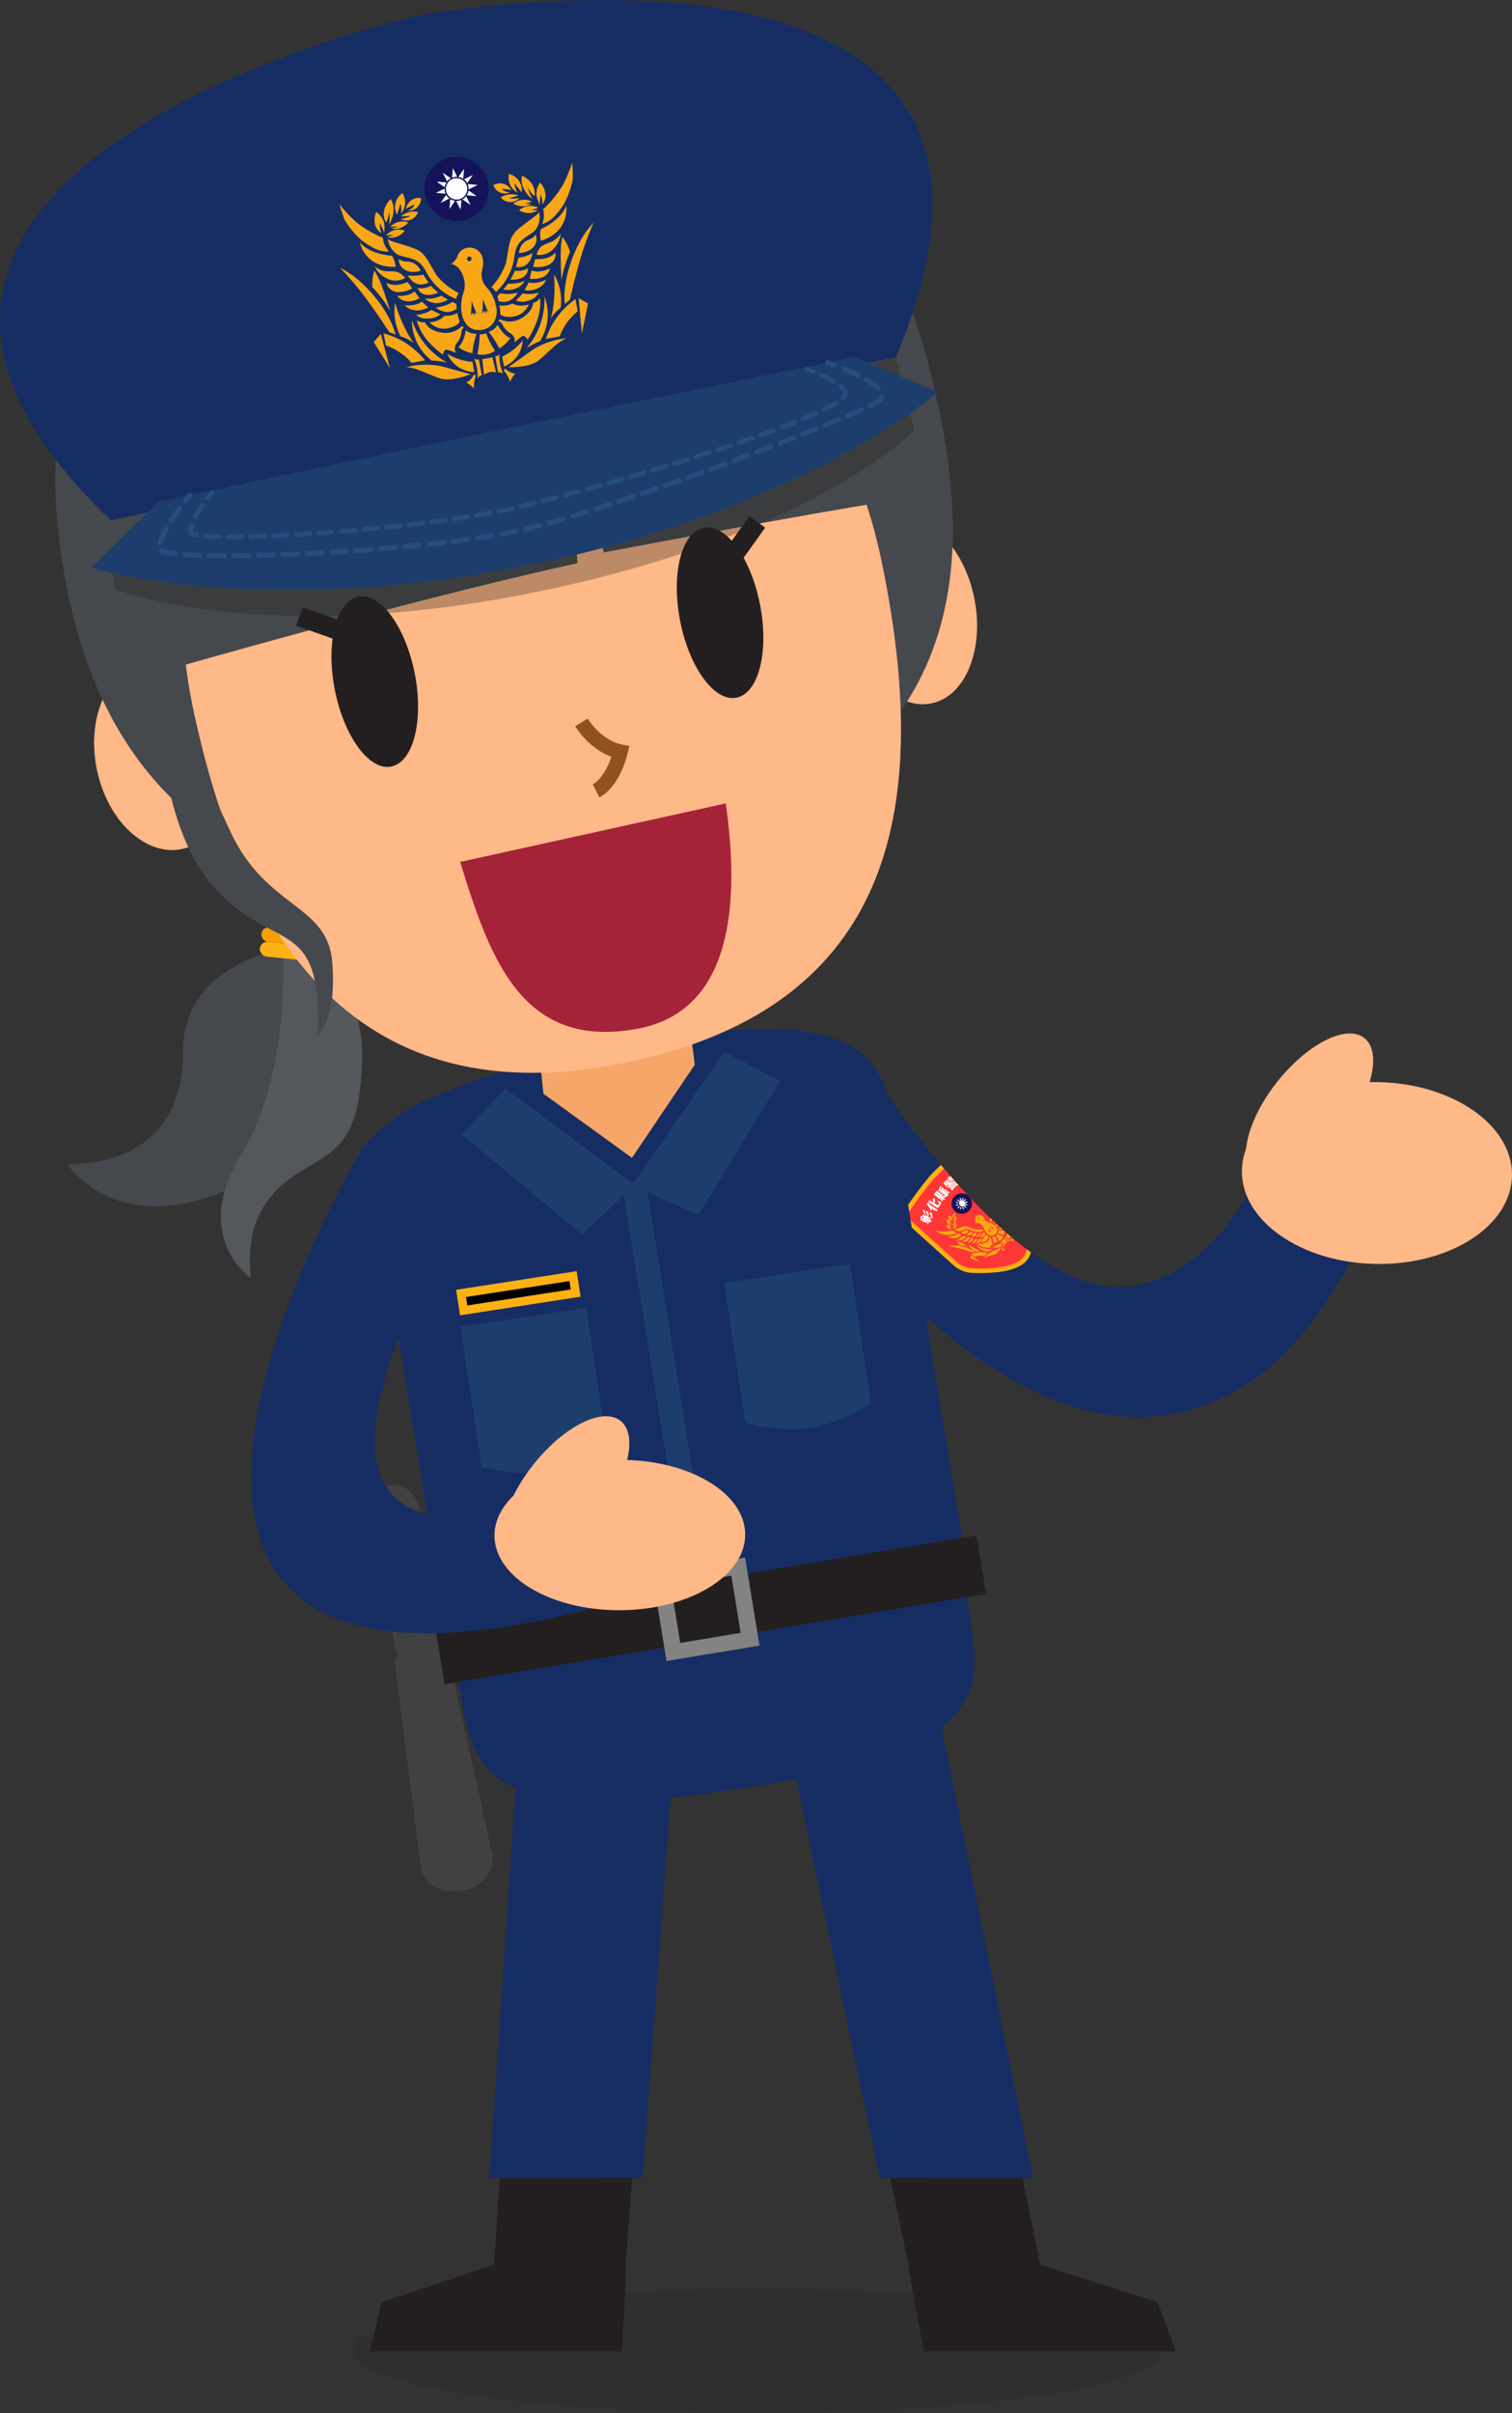 <svg id="圖層_9" data-name="圖層 9" xmlns="http://www.w3.org/2000/svg" xmlns:xlink="http://www.w3.org/1999/xlink" width="309.48" height="493.62" viewBox="0 0 309.48 493.62">
  <rect x="0" y="0" width="309.48" height="493.62" fill="#333333" stroke="none"/>
  <defs>
    <style>
      .cls-1, .cls-20, .cls-23, .cls-24, .cls-25, .cls-26, .cls-27 {
        fill: none;
      }

      .cls-2, .cls-21, .cls-4 {
        fill: #231f20;
      }

      .cls-2 {
        opacity: 0.2;
      }

      .cls-3 {
        fill: #162d63;
      }

      .cls-5 {
        fill: #ffb888;
      }

      .cls-6 {
        clip-path: url(#clip-path);
      }

      .cls-7 {
        fill: #ff3636;
      }

      .cls-8 {
        fill: #ffb012;
      }

      .cls-9 {
        fill: #141259;
      }

      .cls-10 {
        fill: #fff;
      }

      .cls-11 {
        fill: #f7a616;
      }

      .cls-12 {
        fill: #414042;
      }

      .cls-13 {
        fill: #1d3e6d;
      }

      .cls-14 {
        fill: #838382;
      }

      .cls-15 {
        stroke: #ffb012;
        stroke-width: 1.77px;
      }

      .cls-15, .cls-20, .cls-27 {
        stroke-miterlimit: 10;
      }

      .cls-16 {
        fill: #f7a669;
      }

      .cls-17 {
        fill: #45484c;
      }

      .cls-18 {
        fill: #54575b;
      }

      .cls-19 {
        fill: #f79e00;
      }

      .cls-20 {
        stroke: #915120;
        stroke-width: 3px;
      }

      .cls-21 {
        opacity: 0.3;
      }

      .cls-22 {
        fill: #a52339;
      }

      .cls-23, .cls-24, .cls-25, .cls-26 {
        stroke: #254e7f;
        stroke-linecap: round;
        stroke-linejoin: round;
      }

      .cls-24 {
        stroke-dasharray: 3 2;
      }

      .cls-25, .cls-26 {
        stroke-width: 0.93px;
      }

      .cls-26 {
        stroke-dasharray: 2.79 1.86;
      }

      .cls-27 {
        stroke: #231f20;
        stroke-width: 4px;
      }
    </style>
    <clipPath id="clip-path">
      <path class="cls-1" d="M274.86,230.87A11.67,11.67,0,0,0,259,237c-7.31,17.53-19,25.47-28.46,26.22-16.65,1.31-35.93-20.39-50.79-42l-14.58,21.17c15.6,20.75,42.61,49.55,71.07,47.31a39.6,39.6,0,0,0,8.71-1.68c14.86-4.63,27.06-18.2,36.34-40.46A13.09,13.09,0,0,0,274.86,230.87Z"/>
    </clipPath>
  </defs>
  <g>
    <g>
      <g>
        <path class="cls-2" d="M237.81,480.88c0,7-37.07,12.74-82.8,12.74s-82.81-5.7-82.81-12.74,37.08-12.74,82.81-12.74S237.81,473.84,237.81,480.88Z"/>
        <g>
          <polygon class="cls-3" points="153.49 318.65 186.5 322.58 211.43 445.45 180.07 445.46 153.49 318.65"/>
          <path class="cls-4" d="M185.93,463.19h0l-3.71-17.73h27.09l3.61,17.74,24,7.7L240.68,481H189.1S185.85,464.08,185.93,463.19Z"/>
        </g>
        <g>
          <polygon class="cls-3" points="140.91 318.65 108.42 322.58 100.16 445.45 131.52 445.46 140.91 318.65"/>
          <path class="cls-4" d="M128.07,463.19h0l1.31-17.73H102.3l-1.2,17.74-23,7.7L75.73,481h51.58S128.27,464.08,128.07,463.19Z"/>
        </g>
      </g>
      <g>
        <path class="cls-3" d="M274.86,230.87A11.67,11.67,0,0,0,259,237c-7.31,17.53-19,25.47-28.46,26.22-16.65,1.31-35.93-20.39-50.79-42l-14.58,21.17c15.6,20.75,42.61,49.55,71.07,47.31a39.6,39.6,0,0,0,8.71-1.68c14.86-4.63,27.06-18.2,36.34-40.46A13.09,13.09,0,0,0,274.86,230.87Z"/>
        <path class="cls-5" d="M309.48,240.44c-.15,10.27-12.64,18.37-27.92,18.09s-27.52-8.83-27.37-19.1,12.64-18.37,27.91-18.09S309.63,230.17,309.48,240.44Z"/>
        <path class="cls-5" d="M279.68,212.71c3.23,3.42.63,12.39-5.8,20s-14.27,11.07-17.5,7.64-.64-12.39,5.8-20S276.45,209.29,279.68,212.71Z"/>
        <g class="cls-6">
          <g>
            <path class="cls-7" d="M208.92,243.54a5.76,5.76,0,0,1,1.85,3.48c.42,3,.85,8.49-1.11,10.67s-7.43,2.32-10.51,2.22a5.77,5.77,0,0,1-3.65-1.48l-9.61-8.66a1.56,1.56,0,0,1-.25-2,74.46,74.46,0,0,1,5.2-7,75.45,75.45,0,0,1,6.41-5.9,1.58,1.58,0,0,1,2.06,0Z"/>
            <path class="cls-8" d="M210,258c-.94,1-2.66,1.75-5.12,2.12a33.89,33.89,0,0,1-5.75.25,6.24,6.24,0,0,1-4-1.6l-9.61-8.65a2.06,2.06,0,0,1-.33-2.66,76.67,76.67,0,0,1,5.24-7.05,74,74,0,0,1,6.47-5.94,2.06,2.06,0,0,1,2.68,0l9.61,8.66a6.22,6.22,0,0,1,2,3.77,33.77,33.77,0,0,1,.34,5.75C211.48,255.18,211,257,210,258Zm-18.82-16.95A75.09,75.09,0,0,0,186,248a1.1,1.1,0,0,0,.17,1.42l9.61,8.66a5.26,5.26,0,0,0,3.35,1.35c5.1.18,8.79-.57,10.13-2.06s1.7-5.23,1-10.29a5.27,5.27,0,0,0-1.69-3.19L199,235.23a1.09,1.09,0,0,0-1.43,0A75.1,75.1,0,0,0,191.19,241.06Z"/>
            <g>
              <path id="path402" class="cls-9" d="M198.25,244.62a2.09,2.09,0,1,1-2.95.16,2.1,2.1,0,0,1,2.95-.16"/>
              <g id="g404">
                <path id="path406" class="cls-10" d="M197.46,245.78l.71,0-.6.4.64.32-.72,0,.39.6-.64-.32,0,.72-.39-.61-.33.64,0-.71-.6.39.32-.64-.71,0,.6-.39-.64-.33.72,0-.39-.6.64.33,0-.72.39.6.33-.64,0,.72.6-.39Z"/>
              </g>
              <g id="g408">
                <path id="path410" class="cls-9" d="M197.38,245.59a.78.78,0,0,1,.05,1.11.79.79,0,1,1-.05-1.11"/>
              </g>
              <g id="g412">
                <path id="path414" class="cls-10" d="M196.33,245.71a.69.69,0,0,1,1-.05.69.69,0,0,1,.06,1,.7.7,0,0,1-1-.93"/>
              </g>
              <path class="cls-11" d="M194.76,251.45a.94.94,0,0,1-.74-.23,1.39,1.39,0,0,1-.39-.64,1.26,1.26,0,0,1,.78.2,1.79,1.79,0,0,1,.46.55,5.45,5.45,0,0,0-.61-.33A1.47,1.47,0,0,0,194.76,251.45Zm-.45-1.41a3.18,3.18,0,0,1,.51.7,1.74,1.74,0,0,0-1-1.41,1.22,1.22,0,0,0,.71,1.4A2.11,2.11,0,0,0,194.31,250Zm.24-.86a1.69,1.69,0,0,1,.41.48,1.1,1.1,0,0,0-.74-1.1,1.08,1.08,0,0,0,.58,1.33Zm.74-.5s.11.15-.07.56a.8.8,0,0,0,.16-1.16.84.84,0,0,0-.35,1.15A3.62,3.62,0,0,1,195.29,248.68Zm.24.75s0,.08-.36.54a.81.81,0,0,0,.61-1.06,1.28,1.28,0,0,0-.71.92Zm-.58,1.35.38-.35-.26.39a1.16,1.16,0,0,0,.63-1A1.11,1.11,0,0,0,195,250.78Zm.13.6.41-.36-.27.41a1.14,1.14,0,0,0,.64-1.05A1.11,1.11,0,0,0,195.08,251.38Zm6.79-7.82a.91.91,0,0,0-.31-.71,1.41,1.41,0,0,0-.68-.33,1.34,1.34,0,0,0,.28.76,2,2,0,0,0,.6.4,5.51,5.51,0,0,1-.39-.57A1.4,1.4,0,0,1,201.87,243.56Zm-.74-.12a1.2,1.2,0,0,0-1.46-.55,1.71,1.71,0,0,0,1.49.8,3.21,3.21,0,0,1-.75-.44A2.12,2.12,0,0,0,201.13,243.44Zm-.81.32a1.08,1.08,0,0,0-1.38-.44,1.1,1.1,0,0,0,1.17.62,1.91,1.91,0,0,1-.52-.35Zm-.63.3a.84.84,0,0,0-1.11.46.79.79,0,0,0,1.14-.28c-.39.22-.55.14-.55.14A3.47,3.47,0,0,1,199.69,244.06Zm.6,0a1.29,1.29,0,0,0-.84.8.8.8,0,0,0,1-.71c-.42.43-.5.41-.5.41S200.19,244.16,200.29,244Zm.06.63a1.16,1.16,0,0,0,.93-.73l-.36.3.3-.42A1.14,1.14,0,0,0,200.35,244.66Zm.57.1a1.13,1.13,0,0,0,1-.74l-.38.31.31-.45A1.12,1.12,0,0,0,200.92,244.76ZM195,251.64a7.59,7.59,0,0,1-1.94.25,9.26,9.26,0,0,1-1.63-.24,10,10,0,0,0,.9.6,5.19,5.19,0,0,0,1.75.36,4.32,4.32,0,0,0,.85-.09,1.83,1.83,0,0,0,.93-.43,1.43,1.43,0,0,1-.49-.17,1.64,1.64,0,0,1-.37-.28m1.82,1a1.53,1.53,0,0,0-.63-.41,2.72,2.72,0,0,1-2.21.58A2.15,2.15,0,0,0,196.83,252.6Zm-.07,1a1.23,1.23,0,0,0,1-.76c-.6-.13-.76,0-1.17.35a1.34,1.34,0,0,1-.86.27A1.6,1.6,0,0,0,196.76,253.58Zm.21.23a.81.81,0,0,0,1,0,1.87,1.87,0,0,0,.59-.76l-.49-.15C197.62,253.68,197.2,253.76,197,253.81Zm1.92.05a1.87,1.87,0,0,0,.41-.58l-.53-.15a1.09,1.09,0,0,1-.24.49,2.12,2.12,0,0,1-.48.44A.89.89,0,0,0,198.89,253.86Zm1.22-.45a5,5,0,0,0-.57,0c-.1.48-.73.87-.73.87A1.28,1.28,0,0,0,200.11,253.41Zm.45.55a1.27,1.27,0,0,0,.45-.69s-.19,0-.64.13a1.92,1.92,0,0,1-.6.85A1,1,0,0,0,200.56,254Zm-2.27,1.14a11,11,0,0,0-2.43-1.43,3,3,0,0,0,.56.92A7.62,7.62,0,0,1,198.29,255.1Zm-.06-.61a3.4,3.4,0,0,0,1.61,1.51,2.92,2.92,0,0,1,1-.18A8,8,0,0,1,198.23,254.49Zm.63,2,.6.53a3.77,3.77,0,0,1,2-.13l.61-.68a5.33,5.33,0,0,0-1.64-.13A4.91,4.91,0,0,0,198.86,256.53Zm-.16.84,1.86.69-1.83-1.39Zm4.78-.76c.82-.26,1.47-1.45,1.47-1.45l-1.81.75a5,5,0,0,0-1.76,1.45A8.14,8.14,0,0,1,203.48,256.61Zm1.59-.85a1.75,1.75,0,0,1,.64,0,2.13,2.13,0,0,1-.41-.74l-.17,0A1,1,0,0,1,205.07,255.76ZM203,255a2,2,0,0,0,2.1-.15l-.5-.45A3.55,3.55,0,0,1,203,255Zm1.57-.82a3.75,3.75,0,0,1,.49.34,5.63,5.63,0,0,1,.47.52.44.44,0,0,1,.08-.32l-.78-.71A.43.43,0,0,1,204.54,254.21Zm-.32-.21a5.35,5.35,0,0,1-.55-1.17,1,1,0,0,1-.7.26,1.73,1.73,0,0,1,.3,1.16A2.27,2.27,0,0,0,204.22,254Zm-1.45,1.24s-.22-.32,0-.44a3.08,3.08,0,0,1,.56-.17s-.37-.16-.35-.49a1.44,1.44,0,0,0-.16-.71c0-.1-.15-.24-.12-.35a.07.07,0,0,0-.07-.1s-.08,0-.08.1a1.5,1.5,0,0,1-.6,1,1.48,1.48,0,0,1-1.45.24c-.13.2-.49.22-.49.22a3.45,3.45,0,0,0,1.28.59A5.84,5.84,0,0,0,202.77,255.24Zm-.35.76a4.63,4.63,0,0,1,.87-.51,4.84,4.84,0,0,1-3.5-.79A3.26,3.26,0,0,0,202.42,256Zm-.43-2.34c.14-.16.41-.56.3-.8a2.59,2.59,0,0,1-.45-.34,5.11,5.11,0,0,0-1.06,1.59A1.24,1.24,0,0,0,202,253.66Zm-.78-.73a1,1,0,0,0,.43-.6l-.23-.24-.27.06a2.48,2.48,0,0,1-.64.95A1.46,1.46,0,0,0,201.21,252.93Zm-.84-.08a1.48,1.48,0,0,0,.45-.65,4,4,0,0,1-.49.07,2.18,2.18,0,0,1-.73.81A1.13,1.13,0,0,0,200.37,252.85Zm-.33-.61a3.88,3.88,0,0,1-.65-.06,1.38,1.38,0,0,1-.58.65C199.54,253.26,200,252.24,200,252.24Zm-.9-.14-.59-.19a2.5,2.5,0,0,1-.76.65C198.85,253,199.14,252.1,199.14,252.1Zm-1.61.28a1.39,1.39,0,0,0,.73-.57,1,1,0,0,0-1,0,1,1,0,0,1-.59.25A.81.81,0,0,0,197.53,252.38Zm-2.22-.88a1.39,1.39,0,0,0,1.35.33c.69-.28,1-.58,1.89-.21a3.76,3.76,0,0,0,2.67.23,1,1,0,0,1-.1-.41,4.63,4.63,0,0,1-1.74,0c-.69-.2-1.45-.71-2.1-.58S195.59,251.52,195.31,251.5Zm3.81,4.73a1.55,1.55,0,0,1,.4-.12,7.66,7.66,0,0,0-5.51-1.23A26.38,26.38,0,0,1,199.12,256.23Zm3-12.48a2.13,2.13,0,0,1,.33.34,1.52,1.52,0,0,1,.21.47,2,2,0,0,0,.34-1,6.33,6.33,0,0,0,0-.86,5.3,5.3,0,0,0-.53-1.7,10,10,0,0,0-.7-.84,9.39,9.39,0,0,1,.42,1.6,7.4,7.4,0,0,1-.06,1.95m1-1.13a2.7,2.7,0,0,1-.35,2.26,1.66,1.66,0,0,0,.47.58A2.15,2.15,0,0,0,203.13,242.62Zm.85,1.67a1.39,1.39,0,0,1-.18.88c-.27.44-.42.62-.22,1.19a1.23,1.23,0,0,0,.65-1.07A1.59,1.59,0,0,0,204,244.29Zm-.29,2.34.2.48a1.84,1.84,0,0,0,.7-.66.81.81,0,0,0-.11-1A1.47,1.47,0,0,1,203.69,246.63Zm1.14-.11a1.91,1.91,0,0,1-.38.53,1.06,1.06,0,0,1-.46.29l.2.52a1.88,1.88,0,0,0,.53-.48A.85.85,0,0,0,204.83,246.52Zm.26.74s-.32.67-.79.82a5.48,5.48,0,0,0,.11.57A1.32,1.32,0,0,0,205.09,247.26Zm.12,1a2,2,0,0,1-.79.68c0,.46-.06.65-.06.65A1.23,1.23,0,0,0,205,249,1,1,0,0,0,205.21,248.22Zm0-3.37a3.07,3.07,0,0,0-1-.46,11.28,11.28,0,0,0,1.68,2.27A7.63,7.63,0,0,1,205.2,244.85Zm1.67,4.24a2.77,2.77,0,0,1,.08-1,3.41,3.41,0,0,0-1.67-1.45A7.86,7.86,0,0,1,206.87,249.09Zm.27-.4a5.38,5.38,0,0,0,.29,1.62l.61-.68a3.87,3.87,0,0,1-.07-2l-.6-.53A4.89,4.89,0,0,0,207.14,248.69Zm.36-1.76,1.58,1.68-.88-1.78Zm1,2.56a5.18,5.18,0,0,0-1.26,1.9c-.29,1-.56,1.88-.56,1.88a3.48,3.48,0,0,0,1.3-1.61A8.12,8.12,0,0,1,208.46,249.49Zm-1.92,4v.17a2.14,2.14,0,0,1,.78.33,1.54,1.54,0,0,1-.05-.64A1,1,0,0,1,206.54,253.47Zm-.65-.49.5.45a2,2,0,0,0-.08-2.12A3.66,3.66,0,0,1,205.89,253Zm-.37.26.79.71a.42.42,0,0,1,.31-.12s-.38-.25-.57-.41a4.33,4.33,0,0,1-.39-.45A.42.42,0,0,1,205.52,253.24Zm0-1.54a1.72,1.72,0,0,1-1.19-.17,1,1,0,0,1-.18.72,5.16,5.16,0,0,1,1.22.42A2.37,2.37,0,0,0,205.57,251.7Zm.65-2a3.49,3.49,0,0,0-.72-1.21.68.68,0,0,1-.17.5,1.49,1.49,0,0,1-.08,1.47,1.52,1.52,0,0,1-.92.7c-.11,0-.09.1-.09.1s0,.09.11.05.25,0,.37.09a1.33,1.33,0,0,0,.71.08.56.56,0,0,1,.52.3,2.91,2.91,0,0,1,.12-.58c.09-.26.44-.07.44-.07A5.94,5.94,0,0,0,206.22,249.67Zm-.56-1.48a4.83,4.83,0,0,1,1.14,3.4,5,5,0,0,1,.42-.92A3.3,3.3,0,0,0,205.66,248.19Zm-.49,1a1.44,1.44,0,0,1-.88.62,1.53,1.53,0,0,1-.59.61,2.44,2.44,0,0,1,.39.4c.24.09.62-.22.76-.37A1.27,1.27,0,0,0,205.17,249.23Zm-1-.16a2.61,2.61,0,0,1-.88.73l0,.27.26.21a1.1,1.1,0,0,0,.56-.5A1.42,1.42,0,0,0,204.14,249.07Zm-.12-.9a2,2,0,0,1-.73.81,3,3,0,0,1,0,.49,1.39,1.39,0,0,0,.59-.52A1.12,1.12,0,0,0,204,248.17Zm-.33-.76a1.36,1.36,0,0,1-.58.64,3.75,3.75,0,0,1,.12.65S204.19,248.1,203.69,247.41Zm-.37-1a2.56,2.56,0,0,1-.57.83c.14.28.25.56.25.56S203.85,247.43,203.32,246.42Zm-.59-1.06a1,1,0,0,1-.18.61.94.94,0,0,0,.07,1,1.37,1.37,0,0,0,.49-.79A.79.79,0,0,0,202.73,245.36Zm-1.15.74c-.07.65.52,1.35.79,2a4.65,4.65,0,0,1,.18,1.73,1,1,0,0,1,.42.06,3.83,3.83,0,0,0-.5-2.63c-.47-.83-.2-1.19,0-1.91a1.4,1.4,0,0,0-.47-1.3C202.06,244.35,201.64,245.44,201.58,246.1Zm3.66-3.68a7.63,7.63,0,0,0,1.79,5.36,1.81,1.81,0,0,1,.08-.41A25,25,0,0,1,205.24,242.42Zm-.72,11.42a1.51,1.51,0,0,0,.75-.87,4.76,4.76,0,0,1-1.15-.55,2.15,2.15,0,0,1-.29.32A8.28,8.28,0,0,1,204.52,253.84Zm1.14.78a1.37,1.37,0,0,1,.21-.37.85.85,0,0,1,.32-.21s-.57-.44-.8-.64a3.79,3.79,0,0,1-.45.5C205.05,254,205.66,254.62,205.66,254.62Zm-2.09-4a1.19,1.19,0,0,1,.21,1.74,1.14,1.14,0,0,1-1.74,0,2.71,2.71,0,0,1-.76-1.24,1.81,1.81,0,0,0-.46-.57,1.27,1.27,0,0,0-1.28-.28,1.66,1.66,0,0,0,.05-.52.87.87,0,0,1,.17-1,.88.88,0,0,1,1.25,0c.33.3.42.75.63.94a1.33,1.33,0,0,0,.65.36A2.41,2.41,0,0,1,203.57,250.65Zm-.69,1.15a7,7,0,0,1-.8-.45s.48.66.52.76a1.11,1.11,0,0,0,0-.21l.2.09-.1-.19Zm-2.5-2.65a.15.15,0,0,0-.21,0,.16.16,0,0,0,0,.22.15.15,0,0,0,.2-.23Zm3,2.09a7.21,7.21,0,0,1-.79-.45,7.9,7.9,0,0,1,.51.77c0-.15,0-.22,0-.22l.19.09-.1-.19Z"/>
            </g>
            <g>
              <path class="cls-10" d="M190.57,249.06l-.22.44.18.08a.18.18,0,0,1,.08.28.18.18,0,0,1-.26.12l-.18-.09-.2.44c0,.07-.07.09-.14.06s-.08-.07-.05-.14.11-.27.19-.44l-.11-.06a2.56,2.56,0,0,0-.11.24.16.16,0,0,1-.23.1l-.35-.16c-.11,0-.13-.13-.09-.24.16-.36.25-.54.42-.89q.09-.17.24-.09l.34.17a.16.16,0,0,1,.08.24l-.12.23.12.06c.09-.18.13-.27.22-.44a.09.09,0,0,1,.14-.05A.1.1,0,0,1,190.57,249.06Zm-1.78.86a.1.1,0,0,1,0-.15l.1-.24h-.2a.12.12,0,0,1-.09,0l-.05.11c0,.06-.08.09-.14.06a.09.09,0,0,1-.05-.14l.17-.38-.1,0c-.09,0-.11-.14,0-.28s.16-.19.25-.14l.1,0,.18-.37c0-.07.09-.09.14-.06a.1.1,0,0,1,0,.15.75.75,0,0,1-.06.13c.06,0,.12,0,.17.06l.06.13c0-.1.07-.15.12-.25a.1.1,0,1,1,.18.1c-.24.49-.36.74-.58,1.25A.1.1,0,0,1,188.79,249.92Zm.17-.66.13-.26a1.29,1.29,0,0,0-.17-.15l0-.07-.23.5.17-.06A.15.15,0,0,1,189,249.26Zm.47.33.22-.46-.05,0a0,0,0,0,0,0,0l-.19.41a0,0,0,0,0,0,0Zm.45-.32s0,0,0,0l-.06,0-.22.47.06,0s0,0,0,0C189.77,249.51,189.8,249.43,189.88,249.27Zm.78-1.15a1.9,1.9,0,0,1,.26,1c0,.06,0,.1-.09.1s-.09,0-.11-.08a2.24,2.24,0,0,0-.39-.83.2.2,0,0,1,0-.32C190.48,248,190.58,248,190.66,248.12Zm-1-.37c.12-.08.23,0,.3.13a1.72,1.72,0,0,1,.12.8.09.09,0,0,1-.08.1c-.06,0-.09,0-.11-.07a1.67,1.67,0,0,0-.29-.62A.23.23,0,0,1,189.7,247.75Zm-.3.67a.09.09,0,0,1-.11-.07,1.56,1.56,0,0,0-.27-.53.21.21,0,0,1,0-.33c.12-.09.22-.06.29.1a1.67,1.67,0,0,1,.13.72A.1.1,0,0,1,189.4,248.42Z"/>
              <path class="cls-10" d="M190.13,246.14a1.8,1.8,0,0,1,.24.35l1.39.85c.11.07.12.16.05.28s-.16.15-.27.08l-.9-.53a1.51,1.51,0,0,1,.07.33c0,.07,0,.11-.08.12s-.1,0-.12-.07a3.44,3.44,0,0,0-.72-1.09.22.22,0,0,1,0-.34C189.91,246,190,246,190.13,246.14Zm2.42.19c-.1.16-.23.35-.35.51s-.29.27-.56.1l-1.52-1q-.15-.1,0-.3c.08-.12.18-.16.28-.09l.66.43a4.83,4.83,0,0,0-.1-.59.23.23,0,0,1,.17-.3c.14,0,.24,0,.25.22a2.52,2.52,0,0,1-.09.82l.54.35c.07,0,.12,0,.18,0a2.2,2.2,0,0,0,.21-.32c.06-.1,0-.14-.32-.39a.1.1,0,0,1,0-.14.11.11,0,0,1,.15,0C192.56,245.84,192.72,246,192.55,246.33Z"/>
              <path class="cls-10" d="M192.7,244.62l.63.49c.09.07.09.16,0,.26a.16.16,0,0,1-.25,0l-.39-.29a1.15,1.15,0,0,1,.27.54.09.09,0,0,1-.06.11.09.09,0,0,1-.12-.05,2.59,2.59,0,0,0-.35-.44.15.15,0,0,1,0-.23.17.17,0,0,1,.11,0l-.11-.08-.2.26a.1.1,0,0,1-.15,0,.1.1,0,0,1,0-.15l0,0-.83-.61c-.09-.06-.09-.16,0-.26l.39-.5a.16.16,0,0,1,.25,0l.81.64h0a.1.1,0,0,1,.15,0,.11.11,0,0,1,0,.16C192.8,244.48,192.77,244.53,192.7,244.62Zm-1.07-.42.14-.18-.06-.05s0,0-.05,0a.6.6,0,0,0-.09.13s0,0,0,0Zm.24.18.13-.18-.08-.07-.14.18Zm.23.18.14-.18-.09-.06-.13.17Zm.24.18.13-.18-.08-.06-.14.17Zm1.09-.5a1.35,1.35,0,0,1,.16.64.09.09,0,0,1-.08.09s-.08,0-.1-.07a1.18,1.18,0,0,0-.07-.2.13.13,0,0,1,0,.06c0,.1-.1.13-.2.08l-.28-.12s-.07-.05,0-.1,0-.07.1-.08a1.66,1.66,0,0,1,.32,0l.07,0a1.37,1.37,0,0,0-.13-.2.15.15,0,0,1,0-.24C193.29,244.1,193.37,244.13,193.43,244.24Zm0-.58.56.48c.21.18.11.43-.2.57a.11.11,0,0,1-.15,0c0-.05,0-.09,0-.14s.08-.11,0-.16l-.45-.37a1.4,1.4,0,0,1-.1.16.16.16,0,0,1-.24.06.14.14,0,0,1,0-.24l0,0a2.23,2.23,0,0,0,0-.34c0,.08-.08.16-.13.24s-.14.13-.23.07-.1-.13,0-.23h0a1.67,1.67,0,0,0-.18-.28v0c-.05.06-.09.13-.14.18s-.09.07-.13,0-.05-.07,0-.13a4.8,4.8,0,0,0,.33-.78.2.2,0,0,1,.22-.16c.11,0,.16.09.1.21a1.67,1.67,0,0,1-.18.35.15.15,0,0,1,.11.11,1.15,1.15,0,0,1,.06.28l.12-.16-.06-.2a.19.19,0,0,1,.11-.27c.11-.05.2,0,.23.13a2.55,2.55,0,0,1,0,.71l.2-.27-.12-.05a.08.08,0,0,1,0-.11.08.08,0,0,1,.1-.06,1.22,1.22,0,0,1,.43.09.14.14,0,0,1,.08.2.13.13,0,0,1-.2.06l-.08,0Zm.88.31a.15.15,0,0,1-.24.07,4.59,4.59,0,0,0-.44-.21.09.09,0,0,1-.05-.11.1.1,0,0,1,.1-.07,1.58,1.58,0,0,1,.52.09A.16.16,0,0,1,194.29,244Z"/>
              <path class="cls-10" d="M194.83,240.67a1,1,0,0,1,.08.43,1.63,1.63,0,0,0,.25-.1c.12-.06.19,0,.23.05a.19.19,0,0,1-.11.24,1.53,1.53,0,0,1-.41.1,1.14,1.14,0,0,1-.16.38h0l.06.06.62-.58s.1,0,.13,0a.08.08,0,0,1,0,.13c-.52.5-1,1-1.53,1.52a.09.09,0,0,1-.13,0,.1.1,0,0,1,0-.14c.24-.26.37-.39.62-.64l0,0a.52.52,0,0,1-.27.22.06.06,0,0,1-.09,0,.06.06,0,0,1,0-.09c.1-.09.11-.1.06-.16a1.31,1.31,0,0,0-.2-.23s0,0,0,0l-.35.36a.13.13,0,0,1,0,.06c.1-.11.16-.16.26-.26a.12.12,0,0,1,.19,0l.05,0a.13.13,0,0,1,0,.2l-.27.28a.13.13,0,0,1-.2,0h0s0,.07,0,.11,0,.08-.08.08-.08,0-.08-.08a2.14,2.14,0,0,0-.13-.38.14.14,0,0,1,0-.15l0,0-.15.17a.09.09,0,0,1-.14,0,.09.09,0,0,1,0-.13l.16-.17c0-.06,0-.13,0-.2s.14-.09.2,0l.12-.13c0-.06,0-.13,0-.2a.15.15,0,0,1,.21,0l.14-.15a.09.09,0,1,1,.13.13l-.15.14c0,.06,0,.13,0,.2s-.14.09-.2,0l-.12.12a.14.14,0,0,1,0,.21h0l.42-.43c.09-.08.19-.09.26,0l.22.26,0,0a.17.17,0,0,1,.1-.07h0a1.62,1.62,0,0,0,.1-.34,1.1,1.1,0,0,1-.26-.06,1,1,0,0,1,0,.18c0,.05-.05.08-.09.08a.07.07,0,0,1-.08-.08A1.87,1.87,0,0,0,194,241a.16.16,0,0,1,.09-.22.12.12,0,0,1,.19.07v0l.45-.42c.05-.05.1-.05.14,0a.09.09,0,0,1,0,.13ZM195.9,242l.17.18c.07.08.06.17,0,.26a.19.19,0,0,1-.24,0l-.75.74q.09.11,0,.24c-.09.09-.18.1-.26,0l-.18-.17a.15.15,0,0,1,0-.24c.42-.44.63-.66,1.08-1.07A.15.15,0,0,1,195.9,242Zm-1.69.89a.07.07,0,0,1,0-.12c.45-.48.68-.71,1.16-1.15a.09.09,0,0,1,.13,0,.08.08,0,0,1,0,.12c-.48.45-.71.67-1.16,1.14A.07.07,0,0,1,194.21,242.88Zm.17.16a.07.07,0,0,1,0-.12c.44-.47.68-.7,1.15-1.14a.08.08,0,0,1,.12.12c-.48.44-.71.67-1.15,1.13C194.46,243.07,194.42,243.08,194.38,243Zm-.6-.75a0,0,0,0,0,.05,0l.06-.06a0,0,0,0,0,0,0h-.06l-.06.06a0,0,0,0,0,0,.05Zm1.1.74,0,0c.3-.3.45-.45.76-.74l-.05,0a0,0,0,0,0,0,0c-.29.27-.43.41-.71.69A0,0,0,0,0,194.88,243Zm-.31-2.12-.19.18v0a1.17,1.17,0,0,0,.26,0A1.09,1.09,0,0,0,194.57,240.91Z"/>
              <path class="cls-10" d="M197.89,239.57a.19.19,0,0,1-.17.23,1.73,1.73,0,0,1-.5,0,.09.09,0,0,1,0,.13l-.55.43a.16.16,0,0,1-.09,0,2.91,2.91,0,0,1-.12.35c.48-.4.72-.59,1.22-.95a.1.1,0,1,1,.12.17l-.48.36.28.36c.18.24,0,.49-.44.59a.1.1,0,0,1-.13,0c0-.05,0-.08.05-.12s.18-.14.11-.23l-.22-.27-.45.37a.11.11,0,0,1-.16,0h0a2.22,2.22,0,0,1-.15.23c0,.06-.08.07-.13,0s0-.07,0-.13a1.83,1.83,0,0,0,.18-.41l-.22-.06a1.08,1.08,0,0,1-.08.19.09.09,0,0,1-.11.06.09.09,0,0,1,0-.11,1.32,1.32,0,0,0,.06-.48s0,.08-.08.13-.2.09-.28,0l-.14-.16a.16.16,0,0,1,0-.25c.25-.21.37-.32.63-.52l-.08-.09c-.06-.08,0-.19.1-.28s.23-.11.29,0l.08.09c.26-.2.39-.3.66-.49a.16.16,0,0,1,.25,0l.11.15a.15.15,0,0,1,0,.23.17.17,0,0,1,0,.1.89.89,0,0,1-.06.3,1.51,1.51,0,0,0,.34-.08Q197.86,239.39,197.89,239.57Zm-.9,1.5a1.78,1.78,0,0,1-.3.67.09.09,0,0,1-.13,0c-.05,0-.07-.06,0-.13a1.69,1.69,0,0,0,.12-.6c0-.13.07-.22.2-.21S197,240.92,197,241.07Zm-1.19-.81a.76.76,0,0,0,0-.21.37.37,0,0,1,0-.11.48.48,0,0,1-.11.09,0,0,0,0,0,0,.05l.09.11A.25.25,0,0,1,195.8,240.26Zm.46.24a.5.5,0,0,0,0-.12l-.22,0a.77.77,0,0,1,0,.15Zm-.18-.32.2,0s0-.08,0-.12,0,0,0,0a.76.76,0,0,0-.14.11Zm.84-1.13c-.4.3-.6.45-1,.77.07,0,.12,0,.14.07l.2-.16c.13-.11.28-.08.31.11a1.37,1.37,0,0,1,0,.35l.45-.35a1.85,1.85,0,0,1-.62-.22.08.08,0,0,1,0-.12s.06-.05.12,0a1.47,1.47,0,0,0,.58.09l0-.17s0,0,0,0l-.16.11c-.06,0-.12,0-.16,0s0-.11,0-.15l.27-.21,0-.06S196.94,239,196.92,239.05Zm1.44,1.26c0,.13-.1.2-.25.18a2.55,2.55,0,0,0-.56,0,.09.09,0,0,1-.1-.08.1.1,0,0,1,.07-.1,2,2,0,0,1,.61-.16C198.28,240.11,198.37,240.18,198.36,240.31Z"/>
              <path class="cls-10" d="M200.07,237.83c.2.37.34.66.45.88s-.08.52-.57.56c-.07,0-.1,0-.11-.07s0-.09.07-.12c.23-.09.26-.13.21-.23-.13-.27-.25-.48-.39-.74a0,0,0,0,0,0,0c-.46.27-.68.41-1.13.7a1.69,1.69,0,0,1,.32,1.29c0,.06-.05.08-.1.08s-.09,0-.11-.09a3.43,3.43,0,0,0-.65-1.25l-.35-.53a.17.17,0,0,1,.06-.25c.51-.34,1-.67,1.57-1a.18.18,0,0,1,.26,0l.16.3c.06.09,0,.18-.08.24-.52.3-.78.46-1.29.79l0,0,.07.1c.54-.35.81-.52,1.38-.84A.16.16,0,0,1,200.07,237.83Zm-2,.27.11.18c.41-.27.61-.39,1-.64,0,0,0,0,0,0l-.1-.16s0,0,0,0c-.41.24-.62.36-1,.62C198.1,238.06,198.09,238.08,198.11,238.1Zm1.72.91-.64.39a.15.15,0,0,1-.24,0l-.2-.31a.16.16,0,0,1,.06-.24l.65-.41a.16.16,0,0,1,.25.06l.18.31A.15.15,0,0,1,199.83,239Zm-.43-.28s0,0,0,0l-.21.13s0,0,0,.05l.11.18h0a1.48,1.48,0,0,0,.21-.13s0,0,0,0Z"/>
            </g>
          </g>
        </g>
      </g>
      <g>
        <g>
          <g>
            <path class="cls-12" d="M91.74,338.5c-.41-1.84-3.11-2.87-6-2.35h0c-2.94.51-5.14,2.4-4.9,4.26l5.3,41.37c.44,3.44,4.21,5.75,8.4,5h0c4.19-.74,7-4.19,6.21-7.57Z"/>
            <path class="cls-12" d="M86,309.17c-.6-3.47-3.26-5.91-5.93-5.44h0c-2.68.46-4.36,3.66-3.75,7.13L80.68,336c.6,3.48,3.25,5.91,5.93,5.44h0c2.67-.47,4.35-3.65,3.75-7.13Z"/>
          </g>
          <g>
            <g>
              <path class="cls-3" d="M78.26,248.36c-2.59-15.75,2-24.59,48-33,46.13-8.46,53.52-.77,56.05,15.77l1.54,8.68.25.79,6.6,41.33,6.81,41.28,1.3,9.55c2.83,16.49-1.74,26.19-48.1,33.21s-53.44-1.16-56-16.92l-1.44-8.81L80,258.41l-1.4-8.71Z"/>
              <path class="cls-3" d="M97.85,220.82A209.64,209.64,0,0,1,126,214.05c12-2.2,21.4-3.32,28.82-3.51,21.59-.5,26.26,7,28.18,19.54l1.57,8.83.24.82,6.71,42,6.83,41.41L92.47,340.89,79,257.86,77.55,249l-.32-1.36C75.28,235.72,77.37,227.69,97.85,220.82Z"/>
            </g>
            <g>
              <polygon class="cls-13" points="103.4 222.66 129.91 242.37 119.12 252.51 94.53 232.08 103.4 222.66"/>
              <polygon class="cls-13" points="148.24 215.14 129.46 242.44 142.91 248.51 159.65 221.16 148.24 215.14"/>
              <polygon class="cls-4" points="90.99 344.5 201.81 326.05 199.86 314.06 89.03 332.51 90.99 344.5"/>
              <polygon class="cls-13" points="141.24 328.25 146.03 327.45 132.12 241.4 127.33 242.19 141.24 328.25"/>
              <g>
                <polygon class="cls-14" points="136.42 339.75 155.45 336.59 152.51 318.59 133.49 321.75 136.42 339.75"/>
                <polygon class="cls-4" points="139.23 336.05 151.6 333.99 149.7 322.29 137.32 324.35 139.23 336.05"/>
              </g>
            </g>
          </g>
          <path class="cls-13" d="M124.3,296.16s-6.47,4-12.41,4.92-13.3-1-13.3-1l-4.35-28.67,25.71-3.9Z"/>
          <path class="cls-13" d="M178.3,287.16s-6.47,4-12.41,4.92-13.3-1-13.3-1l-4.35-28.67,25.71-3.9Z"/>
          <rect class="cls-15" x="94.52" y="262.76" width="23.19" height="3.51" transform="translate(-39.19 19.33) rotate(-8.79)"/>
        </g>
        <polygon class="cls-16" points="108.64 199.17 111.23 223.71 129.35 236.83 142.2 217.78 138.09 183.95 108.64 199.17"/>
      </g>
      <g>
        <path class="cls-3" d="M74.38,234.46s-78.82,132,55.6,92.1l-3.44-25.25s-84,40.81-33.79-51.07Z"/>
        <g>
          <path class="cls-5" d="M127.43,291c3.23,3.42.63,12.39-5.8,20s-14.27,11.07-17.5,7.64-.63-12.39,5.8-20S124.2,287.59,127.43,291Z"/>
          <path class="cls-5" d="M152.53,313.83c.05,8.49-11.4,15.45-25.57,15.53s-25.7-6.74-25.75-15.23,11.4-15.45,25.57-15.53S152.48,305.34,152.53,313.83Z"/>
        </g>
        <path class="cls-3" d="M74.38,234.46a38.1,38.1,0,0,1,16.32-10.8s2.43,20.26,1.71,20.26-20.67,5.93-20.67,5.93Z"/>
      </g>
    </g>
    <g>
      <g>
        <g>
          <path class="cls-17" d="M58.89,193.94s-21.47,2.67-21.41,21.11-13,23.15-23.68,23.08c0,0,11.47,17.88,38.85,2.16S74.09,199.31,58.89,193.94Z"/>
          <path class="cls-18" d="M57.86,194s16.49,4.11,16.27,21.57S69.29,235,62,239.33s-11.87,10.44-10.65,22.08c0,0-12.38-8.23-2-25.22S57.86,194,57.86,194Z"/>
          <rect class="cls-19" x="53.46" y="190.14" width="12" height="3" rx="1.5" transform="translate(19.99 -5.09) rotate(5.89)"/>
          <rect class="cls-8" x="53.15" y="193.12" width="12" height="3" rx="1.5" transform="translate(20.29 -5.04) rotate(5.89)"/>
        </g>
        <path class="cls-5" d="M46.72,151.84c2.18,10.51-2.07,20.29-9.49,21.83S22,167.93,19.83,157.42s2.07-20.3,9.5-21.84S44.54,141.32,46.72,151.84Z"/>
        <path class="cls-5" d="M199.39,122.2c2.18,10.52-1.73,20.22-8.72,21.67s-14.44-5.9-16.62-16.41,1.72-20.22,8.71-21.68S197.2,111.68,199.39,122.2Z"/>
        <path class="cls-17" d="M192.37,84.57c8.82,42.51-1.76,80.72-70.64,95C54.45,193.42,22.81,164.27,14,121.76S15,41,89.79,25.56C165.38,10,183.55,42.05,192.37,84.57Z"/>
        <path class="cls-5" d="M180.49,115c10,48.44,3.76,90.77-52.36,102.34-54.8,11.31-78.69-24.62-88.74-73.06s20-73.5,59-81.59S170.45,66.6,180.49,115Z"/>
        <g>
          <path class="cls-4" d="M151.07,100.14s-9-6.35-13.64,3.42c0,0-4.12-1.14-3.19-1.77s6.56-12.08,19.31-5Z"/>
          <path class="cls-4" d="M69,117.17s5.73-9.41,13.87-2.29c0,0,3.32-2.68,2.21-2.89s-10.81-8.47-19.69,3.1Z"/>
          <path class="cls-20" d="M119,147.76s3,5,8,6c-1,4-3,7-5,8"/>
        </g>
        <path class="cls-17" d="M35.14,136.76s48.54-14,83.06-21.57C116,85,116,83.91,116,83.91L123.59,113s45.3-8.63,60.4-10.79c0,0-15.1-60.4-79.82-47.46S27.59,102.24,35.14,136.76Z"/>
        <path class="cls-17" d="M33,147.76s0,23,12,35,21,5,20,29c0,0,4-3,3-15S54.4,186,47,169.76C37,147.76,33,147.76,33,147.76Z"/>
      </g>
      <path class="cls-21" d="M112.34,120.55c54.66-11.7,74.83-32.49,74.83-32.49l-3.84-15L106.6,92.89h0l-1.73.36-1.73.36h0L33.68,108.17l-11,7.85.94,4.56s30.45,11.7,85.25.69h0l1.72-.37,1.73-.35Z"/>
      <path class="cls-3" d="M85.82,3.16V3.11l-.74.18-.75.13v.05C65.67,8.1-47.46,39.58,22.7,106.44l80.19-17.25,80.44-16.08C221.1-16.13,104.78,0,85.82,3.16Z"/>
      <path class="cls-13" d="M111.18,115C165.84,103.26,192,80.18,192,80.18L175,73,105.44,87.29h0l-1.73.36L102,88h0L32.52,102.57,18.69,116.13s34.23,10.56,89-.46h0l1.73-.36,1.73-.35Z"/>
      <path class="cls-22" d="M94.19,176.3c6.06,19.7,12.63,38.57,36.36,34.11,19.41-3.64,20.9-25.69,18-46.08Z"/>
      <path class="cls-4" d="M155.57,123.7c1.87,9.59-.28,18.07-4.81,19s-9.7-6.17-11.56-15.76.28-18.08,4.81-19S153.71,114.11,155.57,123.7Z"/>
      <path class="cls-4" d="M84.9,137.79c1.87,9.59-.29,18.07-4.81,19s-9.7-6.18-11.57-15.76.29-18.08,4.81-19S83,128.2,84.9,137.79Z"/>
      <g>
        <path class="cls-23" d="M38.83,101.25s-.36.45-.91,1.19"/>
        <path class="cls-24" d="M36.74,104.06c-1.84,2.61-4.25,6.35-4.25,8.2,0,3,54,1,75-4s67-23,72-26c3.73-2.24-3.73-5.65-7.75-7.23"/>
        <path class="cls-23" d="M170.8,74.67l-1.41-.51"/>
      </g>
      <g>
        <path class="cls-25" d="M43.42,100.75s-.36.42-.87,1.09"/>
        <path class="cls-26" d="M41.45,103.35c-1.18,1.71-2.46,3.91-2.46,5.41,0,2.8,47.43-.34,67-5s64.57-18.14,67-23c.68-1.35-3.15-3.28-5.71-4.39"/>
        <path class="cls-25" d="M166.43,76c-.78-.32-1.3-.51-1.3-.51"/>
      </g>
      <line class="cls-27" x1="70.71" y1="129.43" x2="61.28" y2="126.09"/>
      <line class="cls-27" x1="149.99" y1="113.76" x2="154.99" y2="106.76"/>
    </g>
    <g>
      <path id="path402-2" data-name="path402" class="cls-9" d="M99.91,37.48a6.55,6.55,0,1,1-7.61-5.29,6.56,6.56,0,0,1,7.61,5.29"/>
      <g id="g404-2" data-name="g404">
        <path id="path406-2" data-name="path406" class="cls-10" d="M95.72,38.83l1.85,1.29-2.25-.19,1,2-1.86-1.29-.19,2.25-1-2L92,42.75l.19-2.25-2,1,1.28-1.85-2.24-.2,2-1-1.84-1.29,2.25.18-1-2,1.85,1.28.2-2.24,1,2,1.29-1.85-.19,2.25,2-1-1.29,1.85,2.25.2Z"/>
      </g>
      <g id="g408-2" data-name="g408">
        <path id="path410-2" data-name="path410" class="cls-9" d="M95.89,38.2a2.47,2.47,0,1,1-2.87-2,2.47,2.47,0,0,1,2.87,2"/>
      </g>
      <g id="g412-2" data-name="g412">
        <path id="path414-2" data-name="path414" class="cls-10" d="M93.07,36.49A2.18,2.18,0,1,1,91.31,39a2.17,2.17,0,0,1,1.76-2.53"/>
      </g>
      <path class="cls-11" d="M78.1,47.71a2.92,2.92,0,0,1-1.39-2A4.27,4.27,0,0,1,77,43.36a4,4,0,0,1,1.56,2,6,6,0,0,1,.07,2.26,17.59,17.59,0,0,0-.87-2A4.73,4.73,0,0,0,78.1,47.71Zm1.61-4.39A10,10,0,0,1,79.62,46s1.89-2.91.34-5.31c-2.48,2.59-.94,4.82-.94,4.82A7,7,0,0,0,79.71,43.32ZM82,41.66a5.37,5.37,0,0,1,.08,2,3.43,3.43,0,0,0,.29-4.14,3.39,3.39,0,0,0-1.12,4.4Zm2.8.21s0,.55-1.27,1.24a2.52,2.52,0,0,0,2.64-2.59,2.67,2.67,0,0,0-3.08,2.2A12.09,12.09,0,0,1,84.76,41.87Zm-.86,2.3s-.09.24-1.92.66a2.52,2.52,0,0,0,3.54-1.46,4,4,0,0,0-3.53.91C82.5,44.24,83.9,44.17,83.9,44.17Zm-4.05,2.24,1.63-.13-1.4.47a3.63,3.63,0,0,0,3.47-1.26A3.54,3.54,0,0,0,79.85,46.41ZM79,48.15l1.7-.11-1.46.51a3.57,3.57,0,0,0,3.61-1.38A3.47,3.47,0,0,0,79,48.15ZM111,41.82a2.93,2.93,0,0,0,.61-2.37,4.25,4.25,0,0,0-1.06-2.1,4,4,0,0,0-.76,2.41,6,6,0,0,0,.72,2.15,18.07,18.07,0,0,1,.12-2.17A4.53,4.53,0,0,1,111,41.82Zm-1.61-1.71s.67-2.62-2.55-4.19c-.62,2.79,2.16,4.87,2.16,4.87a9.6,9.6,0,0,1-1-2.53A6.7,6.7,0,0,0,109.34,40.11Zm-2.62-.78a3.4,3.4,0,0,0-2.58-3.75,3.44,3.44,0,0,0,1.71,3.8,5.68,5.68,0,0,1-.62-1.89Zm-2.14-.47a2.66,2.66,0,0,0-3.65-1,2.51,2.51,0,0,0,3.37,1.51c-1.4-.21-1.61-.72-1.61-.72A12.15,12.15,0,0,1,104.58,38.86ZM106.12,40a4.06,4.06,0,0,0-3.63.38,2.53,2.53,0,0,0,3.83.14c-1.86.24-2,0-2,0Zm-1,1.68a3.65,3.65,0,0,0,3.69,0l-1.48,0,1.57-.44A3.51,3.51,0,0,0,105.08,41.63ZM106.27,43a3.56,3.56,0,0,0,3.87,0l-1.54,0,1.63-.48A3.48,3.48,0,0,0,106.27,43ZM78.36,48.64a22.79,22.79,0,0,1-5.31-3.09,29.84,29.84,0,0,1-3.56-3.75A29.26,29.26,0,0,0,70.56,45,17.12,17.12,0,0,0,74.2,49.3a19.82,19.82,0,0,0,2.29,1.43,5.82,5.82,0,0,0,3.14.7,4.61,4.61,0,0,1-.9-1.35,5.61,5.61,0,0,1-.37-1.44M81,54.54a5.29,5.29,0,0,0-.78-2.23c-5.07-.41-6.61-2.82-6.61-2.82C75.19,55.3,81,54.54,81,54.54ZM79,56.86a3.9,3.9,0,0,0,3.94,0C81.69,55.4,81,55.51,79.35,55.5a4.22,4.22,0,0,1-2.66-1A5.1,5.1,0,0,0,79,56.86Zm.09,1a2.51,2.51,0,0,0,2.4,1.89A5.74,5.74,0,0,0,84.37,59l-.93-1.32C80.92,58.75,79.71,58.13,79.05,57.83Zm4.66,3.8A5.55,5.55,0,0,0,85.86,61l-1-1.4a3.6,3.6,0,0,1-1.55.77,6.18,6.18,0,0,1-2,.13A2.72,2.72,0,0,0,83.71,61.63Zm3.9,1.26s-.18-.21-1.33-1.23c-1.17,1-3.5.75-3.5.75C84.89,64.52,87.61,62.89,87.61,62.89Zm.06,2.23a3.82,3.82,0,0,0,2.43-.85s-.55-.26-1.83-.91a6.22,6.22,0,0,1-3.13,1A3,3,0,0,0,87.67,65.12Zm-7.83-1.55c-1.15-3.56-2.17-6.78-3.27-8.23a9.62,9.62,0,0,0-.39,3.38A24.21,24.21,0,0,1,79.84,63.57Zm1-1.65A10.85,10.85,0,0,0,82,68.8a8.75,8.75,0,0,1,2.75,1.4S82.61,67.71,80.85,61.92ZM78.51,68.2,79,70.68a12.06,12.06,0,0,1,5.25,3.54L87,73.71a16.73,16.73,0,0,0-3.83-3.46A15.28,15.28,0,0,0,78.51,68.2Zm-2,1.78,3.31,5.31-1.88-7Zm13.32,7.34c2.55.92,6.45-.79,6.45-.79s-2.76-.74-5.93-1.62a16,16,0,0,0-7.17.2C85.05,75.15,87.23,76.4,89.79,77.32Zm5.61.94A5.12,5.12,0,0,1,97,79.46a6.8,6.8,0,0,1,.41-2.65L97,76.58A3.2,3.2,0,0,1,95.4,78.26ZM91.57,72.4a6.16,6.16,0,0,0,5.52,3.7L96.71,74A11.48,11.48,0,0,1,91.57,72.4Zm5.49,1a10.27,10.27,0,0,1,.56,1.8,17.78,17.78,0,0,1,.16,2.19,1.41,1.41,0,0,1,.84-.64L98,73.49A1.33,1.33,0,0,1,97.06,73.4Zm-.37-1.14a16.32,16.32,0,0,1,.87-4,3,3,0,0,1-2.22-.72c-.4,2.61-1.51,3.47-1.51,3.47A7.26,7.26,0,0,0,96.69,72.26Zm-6,.3s.07-1.24.92-1a8.83,8.83,0,0,1,1.73.64,1.8,1.8,0,0,1,.06-1.9,4.27,4.27,0,0,0,1-2c.06-.38.09-.91.36-1.12s0-.38,0-.38-.18-.18-.4.08A4.69,4.69,0,0,1,91,68.1c-1.68-.16-3.25-.68-4.06-2.21a2.28,2.28,0,0,1-1.64-.39,11.13,11.13,0,0,0,2,3.93A19,19,0,0,0,90.68,72.56Zm-2.32,1.19a16,16,0,0,1,3.15.41,15.26,15.26,0,0,1-7.19-8.69A10.28,10.28,0,0,0,88.36,73.75Zm3.44-6.62c.64-.14,2.08-.62,2.27-1.42a7.26,7.26,0,0,1-.46-1.7,4.72,4.72,0,0,1-2.59.57,4.62,4.62,0,0,1-3.11,1.33A4,4,0,0,0,91.8,67.13Zm-.56-3.32a3.31,3.31,0,0,0,2.24-.66l-.11-1-.77-.38a8.19,8.19,0,0,1-3.42,1.13A4.56,4.56,0,0,0,91.24,63.81ZM89.32,62a4.46,4.46,0,0,0,2.37-.73,10.72,10.72,0,0,1-1.34-.79,6.59,6.59,0,0,1-3.38.61A3.57,3.57,0,0,0,89.32,62Zm.39-2.14a10,10,0,0,1-1.52-1.4,4.42,4.42,0,0,1-2.7.48C86.5,61.41,89.71,59.84,89.71,59.84Zm-2-2.09s-.56-.76-1.09-1.61a7.91,7.91,0,0,1-3.16.16C85.29,59.4,87.73,57.75,87.73,57.75Zm-4.55-2.4a4.52,4.52,0,0,0,2.93,0,3,3,0,0,0-2.55-1.86A3.09,3.09,0,0,1,81.62,53,2.53,2.53,0,0,0,83.18,55.35Zm-3.81-6.44s.45,2.78,2.71,3.41,3.66.52,5.1,3.12a12,12,0,0,0,6.2,5.71,3,3,0,0,1,.53-1.22,14.56,14.56,0,0,1-4.31-3.34c-1.34-1.84-2.24-4.56-4.1-5.48S80,49.49,79.37,48.91ZM79.72,68a4.6,4.6,0,0,1,1.23.46c-.91-4.21-5.89-11-11.32-13.67C72.15,57.56,74.16,59.51,79.72,68Zm31.46-25.23a6,6,0,0,1,.15,1.48,4.89,4.89,0,0,1-.37,1.58,5.92,5.92,0,0,0,2.69-1.76,17.59,17.59,0,0,0,1.66-2.14,17.11,17.11,0,0,0,1.93-5.25,26.65,26.65,0,0,0-.13-3.41,29.34,29.34,0,0,1-2,4.75,23,23,0,0,1-3.9,4.75m4.71-.84s-.61,2.79-5.22,4.94a5.3,5.3,0,0,0,0,2.36S116.46,47.9,115.89,41.92Zm-1.11,5.77a4.27,4.27,0,0,1-2.15,1.85c-1.51.56-2.23.71-2.84,2.53a3.89,3.89,0,0,0,3.68-1.4A5.16,5.16,0,0,0,114.78,47.69ZM109.54,53l-.42,1.56a5.76,5.76,0,0,0,3-.3,2.5,2.5,0,0,0,1.59-2.61C113.2,52.13,112.29,53.12,109.54,53Zm3,1.92a6.18,6.18,0,0,1-2,.59,3.58,3.58,0,0,1-1.72-.19L108.43,57a5.47,5.47,0,0,0,2.24-.15A2.69,2.69,0,0,0,112.59,54.88Zm-.78,2.32s-2.09,1-3.54.52c-.72,1.35-.82,1.61-.82,1.61S110.57,59.91,111.81,57.2Zm-1.54,2.61A6.32,6.32,0,0,1,107,60c-1,1.06-1.4,1.49-1.4,1.49a3.87,3.87,0,0,0,2.58,0A3.1,3.1,0,0,0,110.27,59.81Zm6.45-8.36a9.41,9.41,0,0,0-1.54-3c-.53,1.74-.37,5.11-.21,8.85A24.37,24.37,0,0,1,116.72,51.45Zm-4,13.73a8.83,8.83,0,0,1,2.09-2.27,10.8,10.8,0,0,0-1.35-6.83C113.82,62.11,112.71,65.18,112.71,65.18Zm1.44-.48a16.63,16.63,0,0,0-2.39,4.58l2.83-.51a12,12,0,0,1,3.69-5.14l-.45-2.48A15.09,15.09,0,0,0,114.15,64.7ZM118.44,61l.66,7.2,1.26-6.13Zm-2.56,8.2a16,16,0,0,0-6.79,2.3c-2.66,1.93-5,3.58-5,3.58s4.26.25,6.33-1.5S114.12,69.94,115.88,69.24Zm-12.43,6.18-.36.38a6.84,6.84,0,0,1,1.31,2.33,5.15,5.15,0,0,1,1.09-1.68A3.23,3.23,0,0,1,103.45,75.42Zm-.67-2.49.38,2.08A6.14,6.14,0,0,0,107,69.63,11.39,11.39,0,0,1,102.78,72.93Zm-1.42,0,.58,3.26a1.48,1.48,0,0,1,1,.31,18.13,18.13,0,0,1-.62-2.11,10.69,10.69,0,0,1-.1-1.87A1.3,1.3,0,0,1,101.36,72.89Zm3.1-3.73s-1.35-.42-2.62-2.73A3,3,0,0,1,100,67.87a16.19,16.19,0,0,1,2.19,3.4A7.33,7.33,0,0,0,104.46,69.16ZM110,65.37a11.32,11.32,0,0,0,.55-4.4s-.66.92-1.4.94c-.23,1.72-1.53,2.75-3,3.48a4.66,4.66,0,0,1-3.63,0c-.29-.16-.4.07-.4.07s-.17.24.17.34.54.59.73.93a4.34,4.34,0,0,0,1.62,1.56,1.79,1.79,0,0,1,.72,1.76,9.58,9.58,0,0,1,1.4-1.2c.72-.48,1.22.66,1.22.66A18.86,18.86,0,0,0,110,65.37Zm1.44-4.76a15.24,15.24,0,0,1-3.72,10.65,15.68,15.68,0,0,1,2.81-1.48A10.27,10.27,0,0,0,111.43,60.61Zm-3.21,1.66a4.58,4.58,0,0,1-3.37-.17,4.78,4.78,0,0,1-2.64.37,7.11,7.11,0,0,1,.17,1.75c.45.69,2,.64,2.61.54A4,4,0,0,0,108.22,62.27ZM106,59.86a8.19,8.19,0,0,1-3.6.13l-.58.62.25,1a3.24,3.24,0,0,0,2.32-.16A4.38,4.38,0,0,0,106,59.86Zm1.45-2.46A6.65,6.65,0,0,1,104,58a11.32,11.32,0,0,1-1,1.2,4.41,4.41,0,0,0,2.47-.14A3.59,3.59,0,0,0,107.42,57.4Zm.64-2.53a4.38,4.38,0,0,1-2.7.49,10.32,10.32,0,0,1-.93,1.84S108,57.55,108.06,54.87Zm1-3.15a8,8,0,0,1-3,1c-.21,1-.47,1.88-.47,1.88S108.41,55.25,109,51.72Zm.59-3.78A3.1,3.1,0,0,1,108,49.12a3,3,0,0,0-1.75,2.63,4.5,4.5,0,0,0,2.74-1A2.51,2.51,0,0,0,109.62,47.94Zm-4.28-.39c-1.43,1.51-1.33,4.37-1.94,6.56a14.44,14.44,0,0,1-2.88,4.63,3.07,3.07,0,0,1,.92,1,11.91,11.91,0,0,0,3.82-7.5c.46-2.94,1.81-3.33,3.71-4.7s1.35-4.14,1.35-4.14C109.9,44.14,106.76,46.05,105.34,47.55Zm16.15-2.07C117.31,49.83,115,58,115.63,62.23a4.88,4.88,0,0,1,1-.86C118.89,51.49,120.1,49,121.49,45.48Zm-23.76,27a4.76,4.76,0,0,0,3.54-.71,15.21,15.21,0,0,1-1.81-3.59,8.09,8.09,0,0,1-1.32.24A27.38,27.38,0,0,1,97.73,72.45Zm1.32,4.13a4.28,4.28,0,0,1,1.25-.53,2.83,2.83,0,0,1,1.18.1s-.57-2.18-.74-3.12a13.25,13.25,0,0,1-2.09.38C98.77,73.8,99.05,76.58,99.05,76.58Zm2.46-13.88c.41,2.24-.58,4.31-2.85,4.72s-3.79-1-4.23-3.45a8.8,8.8,0,0,1,.51-4.55,5.31,5.31,0,0,0,0-2.28c-.2-.7-.74-2.78-2.64-3.17a5.68,5.68,0,0,0,1.14-1.21,2.68,2.68,0,0,1,2.33-2.14A2.74,2.74,0,0,1,98.83,53c.25,1.37-.4,2.66-.25,3.53a4,4,0,0,0,.94,2.15A7.37,7.37,0,0,1,101.51,62.7Zm-3.93,1.53a24.28,24.28,0,0,1-1.1-2.67s-.09,2.57-.19,2.9l.42-.53.3.59.12-.67Zm-1.1-11.39a.48.48,0,0,0-.55-.39.49.49,0,0,0-.38.55.47.47,0,0,0,.55.38A.46.46,0,0,0,96.48,52.84Zm3.43,11a21.6,21.6,0,0,1-1.1-2.67s-.09,2.57-.2,2.9a6.35,6.35,0,0,0,.42-.53l.31.59.12-.66Z"/>
    </g>
  </g>
</svg>
